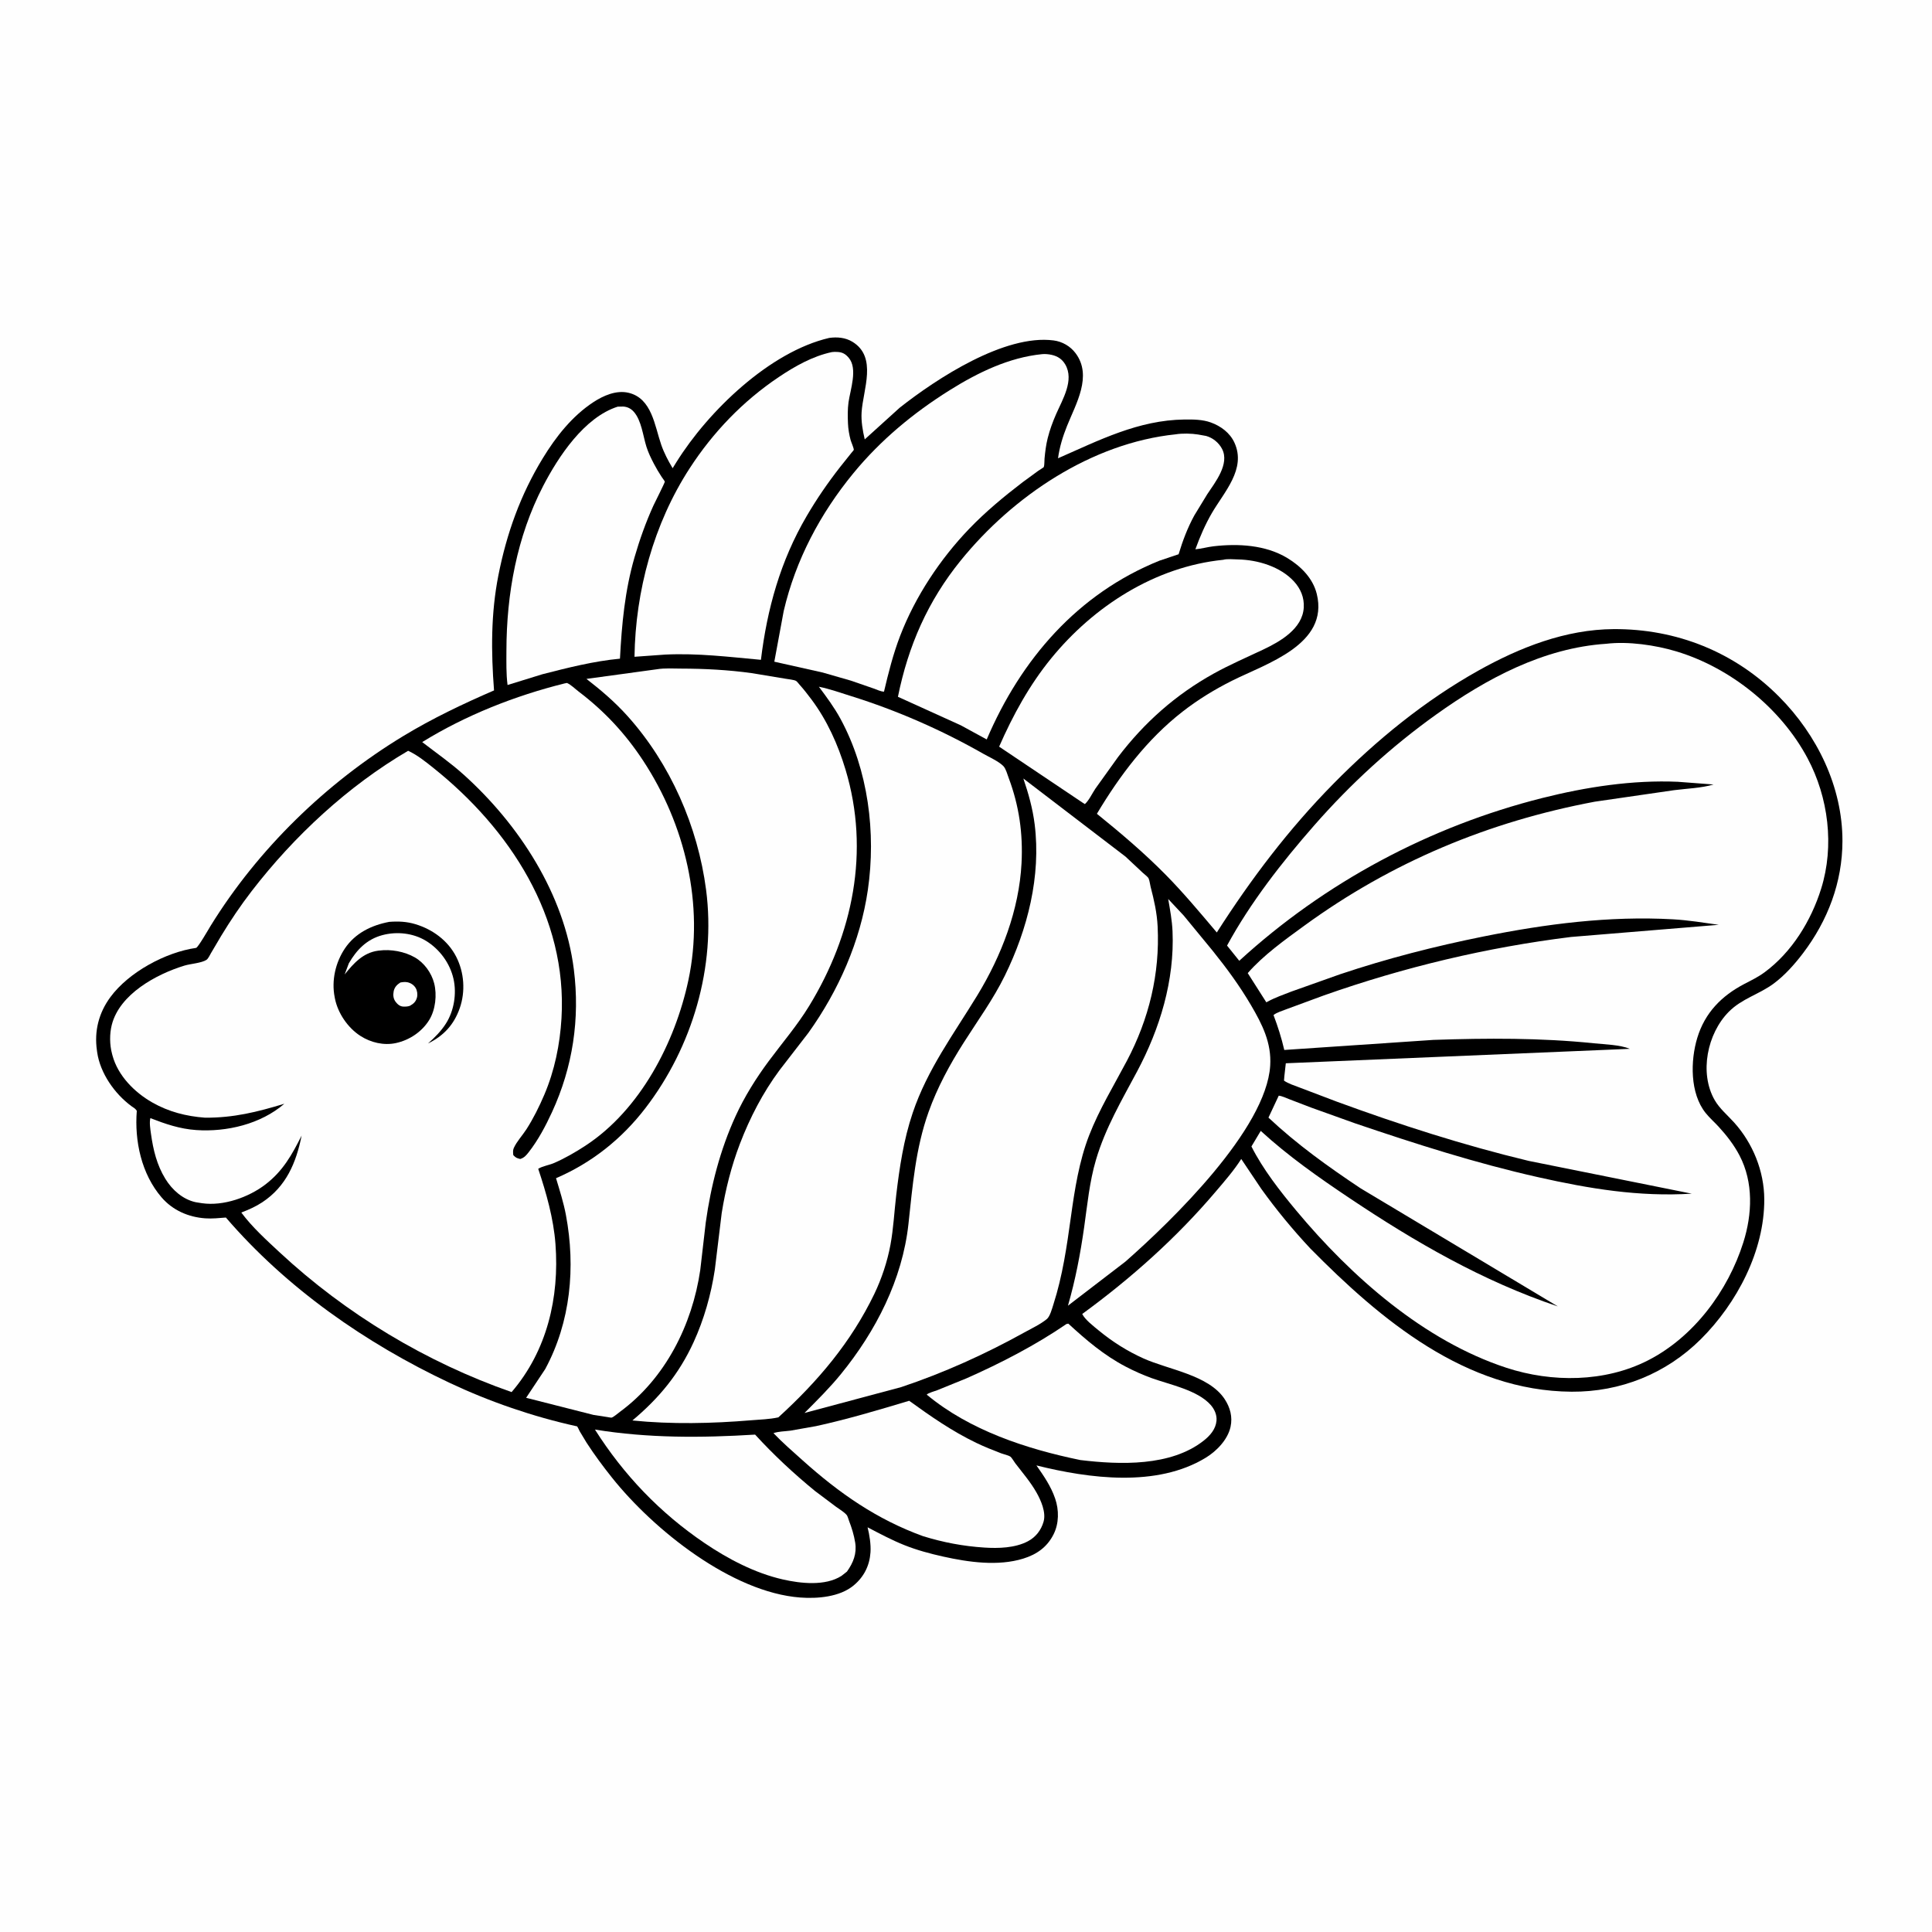 <svg version="1.1" xmlns="http://www.w3.org/2000/svg" style="display: block;" viewBox="0 0 2048 2048" width="1024" height="1024">
<path transform="translate(0,0)" fill="rgb(254,254,254)" d="M -0 -0 L 2048 0 L 2048 2048 L -0 2048 L -0 -0 z"/>
<path transform="translate(0,0)" fill="rgb(0,0,0)" d="M 879.056 358.201 C 887.418 357.046 896.139 357.796 903.5 362.239 C 930.351 378.446 914.802 413.091 913.325 437.103 C 912.743 446.571 914.493 456.575 916.66 465.764 L 953.646 432.257 C 993.183 401.072 1064.96 354.165 1116.83 360.863 C 1126.04 362.052 1134.57 366.962 1140.14 374.389 C 1158.24 398.526 1140.46 428.101 1131.11 451.493 C 1126.55 462.877 1123.25 473.632 1121.54 485.796 C 1165.06 466.73 1206.76 445.266 1255.62 444.7 C 1264.77 444.594 1274.79 444.662 1283.5 447.824 C 1294.17 451.696 1303.79 458.799 1308.59 469.306 C 1321.31 497.181 1297.5 521.657 1284.53 544.044 C 1277.47 556.226 1271.96 569.064 1267.15 582.272 C 1273.57 581.717 1279.88 579.843 1286.31 579.095 C 1312.42 576.06 1341.52 577.581 1364.58 591.513 C 1378.9 600.166 1391.73 612.92 1395.83 629.584 C 1409.05 683.278 1342.05 703.485 1305.91 721.634 C 1287.39 730.93 1269.85 741.672 1253.49 754.409 C 1215.87 783.709 1187.05 821.981 1162.76 862.648 C 1187.86 882.942 1212.38 903.708 1235.1 926.692 C 1254.45 946.262 1272.11 967.468 1289.86 988.459 C 1326.15 931.653 1366.23 878.763 1413.62 830.66 C 1459.22 784.377 1510.45 742.573 1567.24 710.807 C 1611.13 686.26 1659.62 667.184 1710.55 666.887 C 1777.22 666.497 1838.92 691.188 1886.03 738.639 C 1926.15 779.044 1953.13 833.991 1953.07 891.521 C 1953.02 935.253 1937.55 975.827 1911.26 1010.47 C 1902.44 1022.09 1891.9 1033.96 1880.14 1042.66 C 1864.71 1054.09 1846.47 1058.5 1832.57 1072.54 C 1809.79 1095.53 1801.09 1137.34 1817.64 1166.16 C 1822.81 1175.16 1831.42 1182.3 1838.32 1189.98 C 1858.15 1212.04 1870.07 1241.5 1870.2 1271.2 C 1870.45 1326.1 1841.11 1381.63 1802.89 1419.64 C 1766.12 1456.21 1717.73 1475.61 1665.97 1475.27 C 1553.69 1474.54 1463.7 1399.16 1388.94 1323.39 C 1370.35 1303.5 1352.89 1282.34 1337 1260.22 L 1315.77 1228.57 C 1307.94 1240.89 1297.94 1252.28 1288.5 1263.4 C 1247.05 1312.22 1198.86 1355.15 1147.21 1392.87 C 1150.12 1398.91 1159.35 1405.94 1164.68 1410.34 C 1179.24 1422.36 1195 1432.29 1212.23 1440.04 C 1238.66 1451.93 1281.27 1457.52 1298.14 1483.05 C 1304.06 1492 1306.74 1501.97 1304.41 1512.59 C 1301.43 1526.11 1289.71 1538.19 1278.12 1545.26 C 1226.17 1576.95 1154.48 1567.3 1098.67 1553.41 C 1106.51 1564.61 1114.01 1575.44 1118.49 1588.5 C 1122.67 1600.68 1122.67 1614.81 1116.84 1626.43 C 1110.03 1640 1098.95 1647.78 1084.69 1652.19 C 1057.98 1660.46 1026.71 1656.01 1000 1650.08 C 985.965 1646.96 971.995 1643.22 958.629 1637.88 C 945.246 1632.52 932.433 1625.68 919.672 1619 C 921.69 1627.08 923.334 1637.25 922.756 1645.59 C 921.776 1659.71 915.838 1671.49 904.971 1680.57 C 890.255 1692.87 866.596 1694.82 848.262 1693.44 C 775.784 1687.98 693.005 1621.88 648.731 1566.35 C 639.198 1554.4 630.095 1542.13 621.78 1529.29 L 614.458 1517.14 C 613.761 1515.87 612.632 1512.97 611.716 1512 C 611.513 1511.79 611.14 1511.88 610.852 1511.81 C 564.855 1501.65 519.356 1486.01 476.723 1465.93 C 387.727 1424.03 303.816 1365.52 239.448 1290.64 C 232.259 1291.21 224.896 1291.99 217.691 1291.49 C 199.759 1290.24 183.078 1283 171.232 1269.22 C 149.909 1244.43 142.505 1209.56 145.004 1177.58 C 143.743 1175.19 141.431 1174.12 139.302 1172.55 C 121.457 1159.38 106.191 1137.63 102.996 1115.38 L 102.741 1113.5 C 99.789 1092.94 104.705 1073.69 116.996 1057 C 136.515 1030.49 175.534 1009.42 207.849 1004.81 C 209.896 1004.52 221.165 984.815 223.348 981.282 C 273.519 900.058 345.721 829.841 427.328 780.342 C 458.223 761.602 490.582 746.215 523.698 731.868 C 520.541 690.893 520.328 650.326 528.328 609.813 C 537.115 565.319 551.743 524.44 575.408 485.695 C 589.279 462.985 606.448 441.11 628.927 426.353 C 639.546 419.382 653.262 413.335 666.175 416.35 C 691.062 422.162 693.936 451.296 700.918 471.435 C 703.98 480.265 708.247 488.324 713.027 496.326 L 717.06 489.819 C 750.81 435.759 815.939 372.832 879.056 358.201 z"/>
<path transform="translate(0,0)" fill="rgb(254,254,254)" d="M 630.666 1515.4 C 687.232 1524.59 743.481 1524.24 800.452 1520.74 C 819.924 1542.08 841.567 1562.22 863.923 1580.5 L 886.293 1597.29 C 889.747 1599.79 894.896 1602.81 897.583 1606.04 C 898.539 1607.19 899.397 1610.55 899.968 1612.02 C 902.886 1619.53 905.27 1627.24 906.534 1635.21 C 908.39 1646.9 904.498 1656.54 897.839 1665.9 L 897.193 1666.44 L 892.025 1670.5 C 874.823 1681.51 848.74 1678.58 829.838 1674.28 C 800.365 1667.58 771.881 1652.64 747 1635.81 C 699.733 1603.84 661.172 1563.52 630.666 1515.4 z"/>
<path transform="translate(0,0)" fill="rgb(254,254,254)" d="M 963.762 1484.88 C 986.754 1501.49 1009.19 1517.13 1034.89 1529.5 C 1043.37 1533.58 1052.26 1537.13 1061.05 1540.5 C 1063.77 1541.54 1068.73 1542.56 1071.04 1544.1 C 1072.42 1545.02 1074.99 1549.48 1076.15 1551 C 1083.86 1561.08 1092.31 1570.85 1098.6 1581.91 C 1103.48 1590.48 1109.04 1603.14 1106.24 1613 C 1103.66 1622.03 1097.98 1629.39 1089.63 1633.81 C 1076.08 1640.99 1058.3 1641.46 1043.33 1640.48 C 1020.78 1639.01 1000.02 1635.03 978.455 1628.4 C 929.341 1610.61 889.524 1582.73 851.002 1548.19 C 840.45 1538.73 829.704 1529.43 819.889 1519.19 C 825.298 1517.32 832.209 1517.3 837.924 1516.54 L 865.033 1511.75 C 898.497 1504.43 930.992 1494.74 963.762 1484.88 z"/>
<path transform="translate(0,0)" fill="rgb(254,254,254)" d="M 1130.49 1403.5 L 1132.47 1403.11 C 1151.34 1420.49 1170.41 1436.75 1193.31 1448.7 C 1202.16 1453.31 1211.4 1457.48 1220.79 1460.86 C 1240.12 1467.83 1269.39 1473.52 1283.37 1489.29 C 1287.45 1493.9 1290.14 1499.96 1289.53 1506.17 C 1288.67 1515 1282.78 1521.74 1276.07 1527.06 C 1241.09 1554.76 1186.85 1552.73 1145.17 1547.71 C 1088.16 1535.96 1027.89 1516.27 982.373 1478.36 C 983.876 1476.56 991.1 1474.63 993.555 1473.68 L 1024.38 1461.14 C 1060.53 1445.18 1097.84 1425.88 1130.49 1403.5 z"/>
<path transform="translate(0,0)" fill="rgb(254,254,254)" d="M 654.802 431.073 L 660.471 430.963 C 664.987 431.149 668.841 433.107 671.848 436.5 C 680.016 445.718 681.581 461.941 685.24 473.555 C 687.226 479.857 690.097 485.72 693.145 491.57 C 695.676 496.427 698.454 501.087 701.468 505.659 C 701.907 506.325 704.707 510.064 704.74 510.534 C 704.823 511.715 694.21 532.488 692.701 535.812 C 684.617 553.616 678.051 572.005 672.621 590.786 C 662.338 626.348 659.129 661.506 657.187 698.217 C 629.184 700.893 602.121 707.764 574.96 714.731 L 538.029 726.135 C 536.474 714.175 536.807 701.603 536.828 689.556 C 536.933 629.656 547.885 569.024 575.63 515.425 C 591.977 483.846 619.384 442.36 654.802 431.073 z"/>
<path transform="translate(0,0)" fill="rgb(254,254,254)" d="M 1238.35 952.976 L 1254.69 970.417 L 1285.5 1007.88 C 1300.41 1026.42 1314.08 1045.03 1326.12 1065.55 C 1337.99 1085.8 1348 1105.41 1346.46 1129.69 C 1342.19 1197.04 1242.46 1293.86 1193 1337.35 L 1132.07 1384.09 C 1139.97 1356.79 1145.23 1329.2 1149.22 1301.1 C 1152.63 1277.13 1154.88 1252.78 1161.77 1229.47 C 1171.74 1195.73 1188.85 1166.74 1205.28 1135.95 C 1229.59 1090.41 1245.16 1039.21 1242.93 987.177 C 1242.44 975.773 1240.27 964.206 1238.35 952.976 z"/>
<path transform="translate(0,0)" fill="rgb(254,254,254)" d="M 1296.67 593.405 C 1300.64 592.215 1308.13 592.94 1312.4 593.028 C 1333.19 593.455 1357.2 600.571 1371.66 616.337 C 1378.75 624.073 1382.65 633.394 1382.04 644 C 1380.75 666.526 1357.12 680.013 1338.95 688.616 C 1321.41 696.917 1303.5 704.613 1286.53 714.045 C 1246.14 736.488 1212.98 765.909 1185.09 802.602 L 1161.19 835.947 C 1157.75 841.027 1154.45 848.371 1150.02 852.371 L 1147.5 850.788 L 1059.12 791.486 C 1073.82 758.01 1091.12 726.305 1114.32 697.873 C 1159.49 642.5 1224.59 600.7 1296.67 593.405 z"/>
<path transform="translate(0,0)" fill="rgb(254,254,254)" d="M 881.805 373.229 C 883.664 372.958 885.499 372.981 887.373 373.061 C 892.86 373.294 896.092 375.046 899.696 379.28 C 909.506 390.807 901.297 413.195 899.454 426.5 C 898.433 433.87 898.592 441.591 898.9 449.005 C 899.142 454.842 900.153 460.649 901.639 466.297 C 902.193 468.405 905.272 475.311 905.048 476.966 C 905.022 477.157 902.89 479.627 902.605 479.979 L 890.718 494.85 C 877.554 511.676 865.838 528.736 855.036 547.189 C 827.334 594.514 813.174 645.315 806.615 699.438 C 772.537 696.324 739.691 692.255 705.279 693.882 L 672.587 696.222 C 673.617 626.417 692.895 555.279 731.057 496.441 C 755.958 458.049 787.613 425.13 825.64 399.626 C 842.741 388.156 861.494 377.551 881.805 373.229 z"/>
<path transform="translate(0,0)" fill="rgb(254,254,254)" d="M 1246.33 460.391 C 1253.15 459.238 1263.11 459.469 1269.92 460.581 L 1271.5 460.858 L 1278.5 462.119 C 1285.64 464.068 1292.02 469.295 1295.43 475.853 C 1303.73 491.812 1288.06 511.347 1279.73 523.907 L 1266.03 546.384 C 1258.78 559.701 1253.76 573.06 1249.37 587.536 L 1229.12 594.321 C 1142.34 629.327 1082.24 698.868 1045.96 783.851 L 1018.45 768.838 L 951.845 738.635 C 962.793 684.551 983.482 637.268 1018.35 594.225 C 1073.75 525.846 1157.33 469.6 1246.33 460.391 z"/>
<path transform="translate(0,0)" fill="rgb(254,254,254)" d="M 1104.66 375.414 C 1107.78 375.073 1111.81 375.477 1114.87 376.179 C 1121.11 377.605 1125.89 380.666 1129.19 386.297 C 1139 403.018 1126.3 423.473 1119.51 439.013 C 1115.9 447.264 1112.83 455.606 1110.63 464.348 C 1108.82 471.524 1107.93 478.766 1107.25 486.12 C 1107.03 488.435 1107.24 492.991 1106.49 495.073 C 1106.34 495.505 1101.31 498.574 1100.68 499.011 L 1084.02 511.184 C 1064.16 526.39 1044.77 542.438 1027.42 560.507 C 996.486 592.72 970.22 632.381 954.187 674.042 C 946.812 693.208 941.766 713.228 937.072 733.185 C 933.62 733.108 929.455 731.016 926.182 729.878 L 901.943 721.5 L 872.042 712.899 L 820.814 701.421 L 830.771 647.654 C 843.435 593.537 869.549 544.278 904.73 501.494 C 933.561 466.43 968.283 437.681 1006.68 413.646 C 1036.4 395.039 1069.4 378.923 1104.66 375.414 z"/>
<path transform="translate(0,0)" fill="rgb(254,254,254)" d="M 1084.79 825.251 L 1193.11 908.053 L 1211.37 925.163 C 1212.74 926.473 1216.78 929.484 1217.52 931.06 C 1218.64 933.425 1219.01 937.42 1219.69 940.023 C 1223.37 954.211 1226.43 967.508 1227.15 982.209 C 1229.61 1032.34 1217.96 1080.19 1194.49 1124.63 C 1180.75 1150.66 1165.16 1176.12 1154.5 1203.61 C 1143.89 1230.97 1139.23 1260.98 1135.21 1289.91 C 1130.84 1321.35 1126.4 1352.46 1116.64 1382.78 C 1115.27 1387.05 1113.06 1395.48 1109.71 1398.24 C 1102.93 1403.81 1093.49 1408.22 1085.76 1412.5 C 1044.46 1435.42 1000.05 1455.48 955.242 1470.41 L 852.802 1497.81 C 866.083 1484.49 879.562 1471.15 891.447 1456.55 C 928.445 1411.1 956.588 1356.3 962.993 1297.5 C 967.402 1257.02 970.477 1217.65 984.265 1178.92 C 993.632 1152.61 1006.78 1128.5 1021.72 1105 C 1036.59 1081.61 1052.94 1059.17 1065.19 1034.19 C 1089.29 985.035 1103.64 928.752 1096.79 873.839 C 1094.7 857.088 1090.24 841.179 1084.79 825.251 z"/>
<path transform="translate(0,0)" fill="rgb(254,254,254)" d="M 696.572 709.412 C 704.412 708.097 713.998 708.724 721.976 708.741 C 746.932 708.795 771.833 710.096 796.568 713.507 L 832.823 719.5 C 835.672 720.056 841.376 720.489 843.828 721.767 C 844.752 722.249 846.714 724.84 847.49 725.701 C 851.907 730.605 855.987 735.859 859.95 741.137 C 876.739 763.5 888.302 789.259 896.329 815.935 C 922.351 902.407 904.125 990.397 857.768 1066.3 C 845.11 1087.03 829.267 1105.44 814.834 1124.89 C 801.408 1142.99 789.175 1162.53 779.787 1183.05 C 763.425 1218.8 753.553 1257.01 748.133 1295.89 L 742.301 1346.26 C 733.773 1404.56 705.213 1461.24 657.283 1496.5 C 655.401 1497.88 650.361 1502.26 648.256 1502.75 C 647.696 1502.88 644.177 1502.18 643.5 1502.08 L 629.164 1499.88 L 557.719 1481.72 L 577.971 1451.24 C 604.948 1401.22 610.283 1343.3 599.91 1288 C 597.422 1274.74 593.274 1261.85 589.412 1248.94 C 627.307 1232.62 659.044 1207.36 684.169 1174.65 C 733.989 1109.81 759.104 1024.75 748.482 943.248 C 739.747 876.218 710.622 809.619 665.253 759.099 C 651.944 744.28 637.386 731.82 621.678 719.661 L 696.572 709.412 z"/>
<path transform="translate(0,0)" fill="rgb(254,254,254)" d="M 868.06 727.97 C 879.577 730.297 891.001 734.378 902.215 737.89 C 950.867 753.127 998.063 773.784 1042.35 799.018 C 1048.74 802.656 1058.66 807.017 1063.66 812.143 C 1066.27 814.817 1068 821.331 1069.33 824.882 C 1080.33 854.257 1084.49 883.723 1082.87 915 C 1080.31 964.576 1061.61 1013.08 1036 1055.11 C 1010.91 1096.26 983.089 1133.45 967.48 1179.75 C 957.919 1208.11 953.488 1237.58 950.001 1267.2 C 947.956 1284.58 947.109 1302.29 943.926 1319.5 C 940.658 1337.17 934.557 1355.59 926.757 1371.75 C 902.041 1422.96 866.909 1464.37 825.096 1502.46 C 815.651 1504.54 805.833 1504.74 796.221 1505.55 C 754.925 1509 711.644 1509.95 670.371 1505.76 C 698.617 1482.11 719.797 1456.48 735.22 1422.82 C 746.291 1398.66 753.792 1372.13 757.746 1345.87 L 765.025 1286 C 768.945 1261.19 775.349 1235.93 784.331 1212.48 C 794.919 1184.85 808.651 1158.32 826.296 1134.5 L 856.883 1094.91 C 888.841 1050.28 912.064 997.766 919.964 943.318 C 928.746 882.797 920.395 816.278 890.96 762 C 884.479 750.049 876.184 738.85 868.06 727.97 z"/>
<path transform="translate(0,0)" fill="rgb(254,254,254)" d="M 598.316 724.5 L 601.013 723.958 C 605.401 725.915 609.737 730.312 613.592 733.243 C 640.788 753.923 662.881 777.635 681.699 806.247 C 726.251 873.983 746.793 959.151 729.687 1039.21 C 715.573 1105.26 678.633 1176.43 620.809 1214.33 C 610.313 1221.22 598.844 1227.85 587.331 1232.85 C 582.274 1235.05 574.903 1236.15 570.53 1238.99 C 579.139 1264.75 586.775 1291.57 588.822 1318.77 C 593.084 1375.39 579.869 1431.95 542.319 1475.67 C 451.72 1444.04 366.801 1392.94 296.513 1327.62 C 282.441 1314.54 267.228 1300.77 255.787 1285.34 C 263.533 1282.37 271.055 1279.06 277.997 1274.48 C 303.451 1257.69 314 1232.41 319.74 1203.73 C 309.501 1224.07 300.006 1241.27 281.411 1255.54 C 263.559 1269.23 236.841 1278.71 214.236 1275.47 L 212.5 1275.2 L 207.269 1274.35 C 193.639 1271.33 182.48 1261.31 175.319 1249.67 C 166.235 1234.9 162.426 1218.94 160.049 1201.97 C 159.353 1197.01 158.205 1190.1 159.385 1185.26 C 175.505 1191.51 190.58 1196.7 207.982 1197.9 C 240.259 1200.13 276.439 1191.61 301.41 1170.02 C 272.73 1178.74 247.45 1185.03 217.281 1184.79 C 197.396 1183.31 178.804 1178.58 161.414 1168.66 C 142.473 1157.86 124.952 1140.22 119.178 1118.66 L 118.748 1117 C 116.183 1107.47 116.06 1096 118.495 1086.4 C 126.774 1053.78 165.751 1032.65 195.582 1023.56 C 201.929 1021.63 213.617 1020.93 218.9 1017.45 C 220.704 1016.26 222.558 1012.26 223.623 1010.41 L 234.53 991.938 C 244.469 975.578 255.053 959.827 266.745 944.661 C 311.81 886.205 368.793 833.27 432.63 795.873 C 442.108 800.161 451.012 807.336 459.118 813.803 C 540.344 878.609 601.573 971.966 595.204 1079.43 C 593.558 1107.21 587.906 1134.83 576.972 1160.5 C 571.655 1172.99 565.382 1185.63 558.04 1197.07 C 553.948 1203.44 547.736 1210.06 544.664 1216.88 C 543.543 1219.36 543.83 1221.88 544.12 1224.5 C 546.951 1227.35 547.584 1227.62 551.5 1228.57 C 555.748 1227.19 557.716 1224.86 560.415 1221.41 C 570.417 1208.64 578.331 1193.7 585.109 1179 C 607.212 1131.05 614.891 1080 608.296 1027.61 C 598.26 947.889 550.373 874.204 491.58 821.232 C 477.533 808.575 462.465 798.154 447.559 786.64 C 493.537 758.212 546.006 737.5 598.316 724.5 z"/>
<path transform="translate(0,0)" fill="rgb(0,0,0)" d="M 412.594 977.219 C 422.259 976.488 431.204 976.878 440.487 979.706 C 458.669 985.244 474.823 997.039 483.609 1014.22 C 492.136 1030.9 493.525 1051.14 487.304 1068.85 C 481.18 1086.27 470.19 1098.12 453.659 1106.15 C 460.895 1099.77 467.56 1093.1 472.763 1084.91 C 481.322 1071.44 484.23 1053.25 480.739 1037.7 C 477.015 1021.11 466.054 1006.17 451.547 997.322 C 437.928 989.015 420.56 987.192 405.237 991.303 C 388.812 995.71 378.014 1006.86 369.777 1021.17 L 365.334 1032.99 C 374.783 1021.23 384.83 1009.93 400.712 1007.79 L 402 1007.64 C 414.361 1006 428.819 1008.67 439.656 1014.84 C 449.649 1020.53 457.351 1031.2 460.207 1042.26 C 463.382 1054.56 461.633 1070.49 454.96 1081.26 C 447.209 1093.78 434.015 1102.58 419.686 1105.69 C 406.845 1108.47 393.067 1105.18 382.117 1098.15 C 368.753 1089.58 358.206 1074.15 355.056 1058.56 L 354.761 1057 C 351.276 1039.39 355.606 1020.33 365.559 1005.47 C 376.483 989.162 393.834 980.77 412.594 977.219 z"/>
<path transform="translate(0,0)" fill="rgb(254,254,254)" d="M 424.386 1041.5 C 426.731 1041.04 429.49 1040.74 431.84 1041.22 C 435.456 1041.96 438.755 1044.14 440.644 1047.34 C 442.296 1050.14 442.848 1054.2 442.021 1057.34 C 440.849 1061.8 438.412 1064.04 434.5 1066.2 C 432.317 1067.03 429.829 1067.11 427.5 1067.02 C 424.056 1066.89 421.54 1064.76 419.5 1062.13 C 416.938 1058.83 416.526 1054.99 417.275 1050.98 C 418.092 1046.59 420.77 1043.79 424.386 1041.5 z"/>
<path transform="translate(0,0)" fill="rgb(254,254,254)" d="M 1702.69 682.424 C 1725.88 679.645 1754.81 683.814 1777.01 690.507 C 1834.44 707.821 1887.83 750.75 1916.08 803.766 C 1938.23 845.324 1944.67 896.684 1930.52 941.979 C 1919.85 976.096 1899.47 1009.36 1870.4 1030.76 C 1863.67 1035.71 1856.37 1039.22 1849 1043.07 C 1824.87 1055.67 1807.23 1073.65 1799.2 1100.15 C 1791.86 1124.36 1791.32 1159 1808.08 1179.85 C 1812.15 1184.93 1817.22 1189.36 1821.64 1194.16 C 1830.2 1203.46 1838.15 1213.68 1844.01 1224.93 C 1858.87 1253.46 1857.48 1287 1848.01 1317 C 1831.77 1368.43 1795.38 1417.44 1746.74 1442.16 C 1701.07 1465.38 1645.1 1465.67 1597 1449.96 C 1509.37 1421.33 1432.34 1353.14 1374.15 1283.35 C 1356.86 1262.61 1338.75 1239.44 1326.57 1215.3 L 1336.44 1198.79 C 1365.51 1225.47 1397.89 1248.17 1430.61 1270.09 C 1500.11 1316.63 1571.73 1358.06 1651.36 1384.84 L 1442.25 1259.64 C 1407.75 1236.63 1374.9 1213.16 1344.62 1184.72 L 1355.52 1161.46 C 1359.24 1161.86 1363.32 1163.93 1366.87 1165.27 L 1389.94 1174.11 L 1436.97 1190.96 C 1501.04 1212.68 1564.22 1232.94 1630.34 1247.84 C 1684.7 1260.09 1737.45 1268.83 1793.32 1265.34 L 1620.41 1230.58 C 1551.6 1214.05 1483.62 1192.21 1417.21 1167.85 L 1377.28 1152.69 C 1372 1150.59 1365.75 1148.81 1361.1 1145.5 L 1361.48 1140.76 L 1363.01 1127.11 L 1727.73 1111.8 C 1717.11 1107.46 1701.26 1107.13 1689.66 1105.93 C 1633.17 1100.09 1576.13 1100.4 1519.43 1102.34 L 1361.39 1113.01 C 1358.39 1100.09 1354.66 1088.39 1349.98 1076.01 C 1353.34 1073.21 1359.63 1071.44 1363.79 1069.76 L 1403.41 1055.16 C 1488.2 1025.25 1576.12 1004.26 1665.38 993.218 L 1821.93 980.336 C 1805.75 978.076 1789.71 975.412 1773.36 974.503 C 1705.8 970.742 1638.7 979.425 1572.58 992.712 C 1521.01 1003.08 1470.34 1016.06 1420.45 1032.79 L 1368.8 1051.14 C 1360.32 1054.45 1351.56 1057.48 1343.57 1061.84 L 1342.37 1062.51 L 1322.66 1031.55 C 1339.09 1012.63 1362.36 996.023 1382.6 981.282 C 1475.22 913.813 1578.06 870.96 1690.61 849.812 L 1774.83 837.594 C 1788.24 835.882 1803.54 835.403 1816.44 831.598 L 1778.67 828.737 C 1730.73 826.629 1681.42 834.224 1635.05 845.89 C 1515.63 875.934 1404.45 935.359 1313.67 1018.48 L 1300.72 1002.36 C 1325.41 956.834 1359.08 913.786 1393.13 874.938 C 1431.75 830.872 1474.67 791.557 1522.35 757.472 C 1575.66 719.356 1636.15 686.822 1702.69 682.424 z"/>
</svg>
